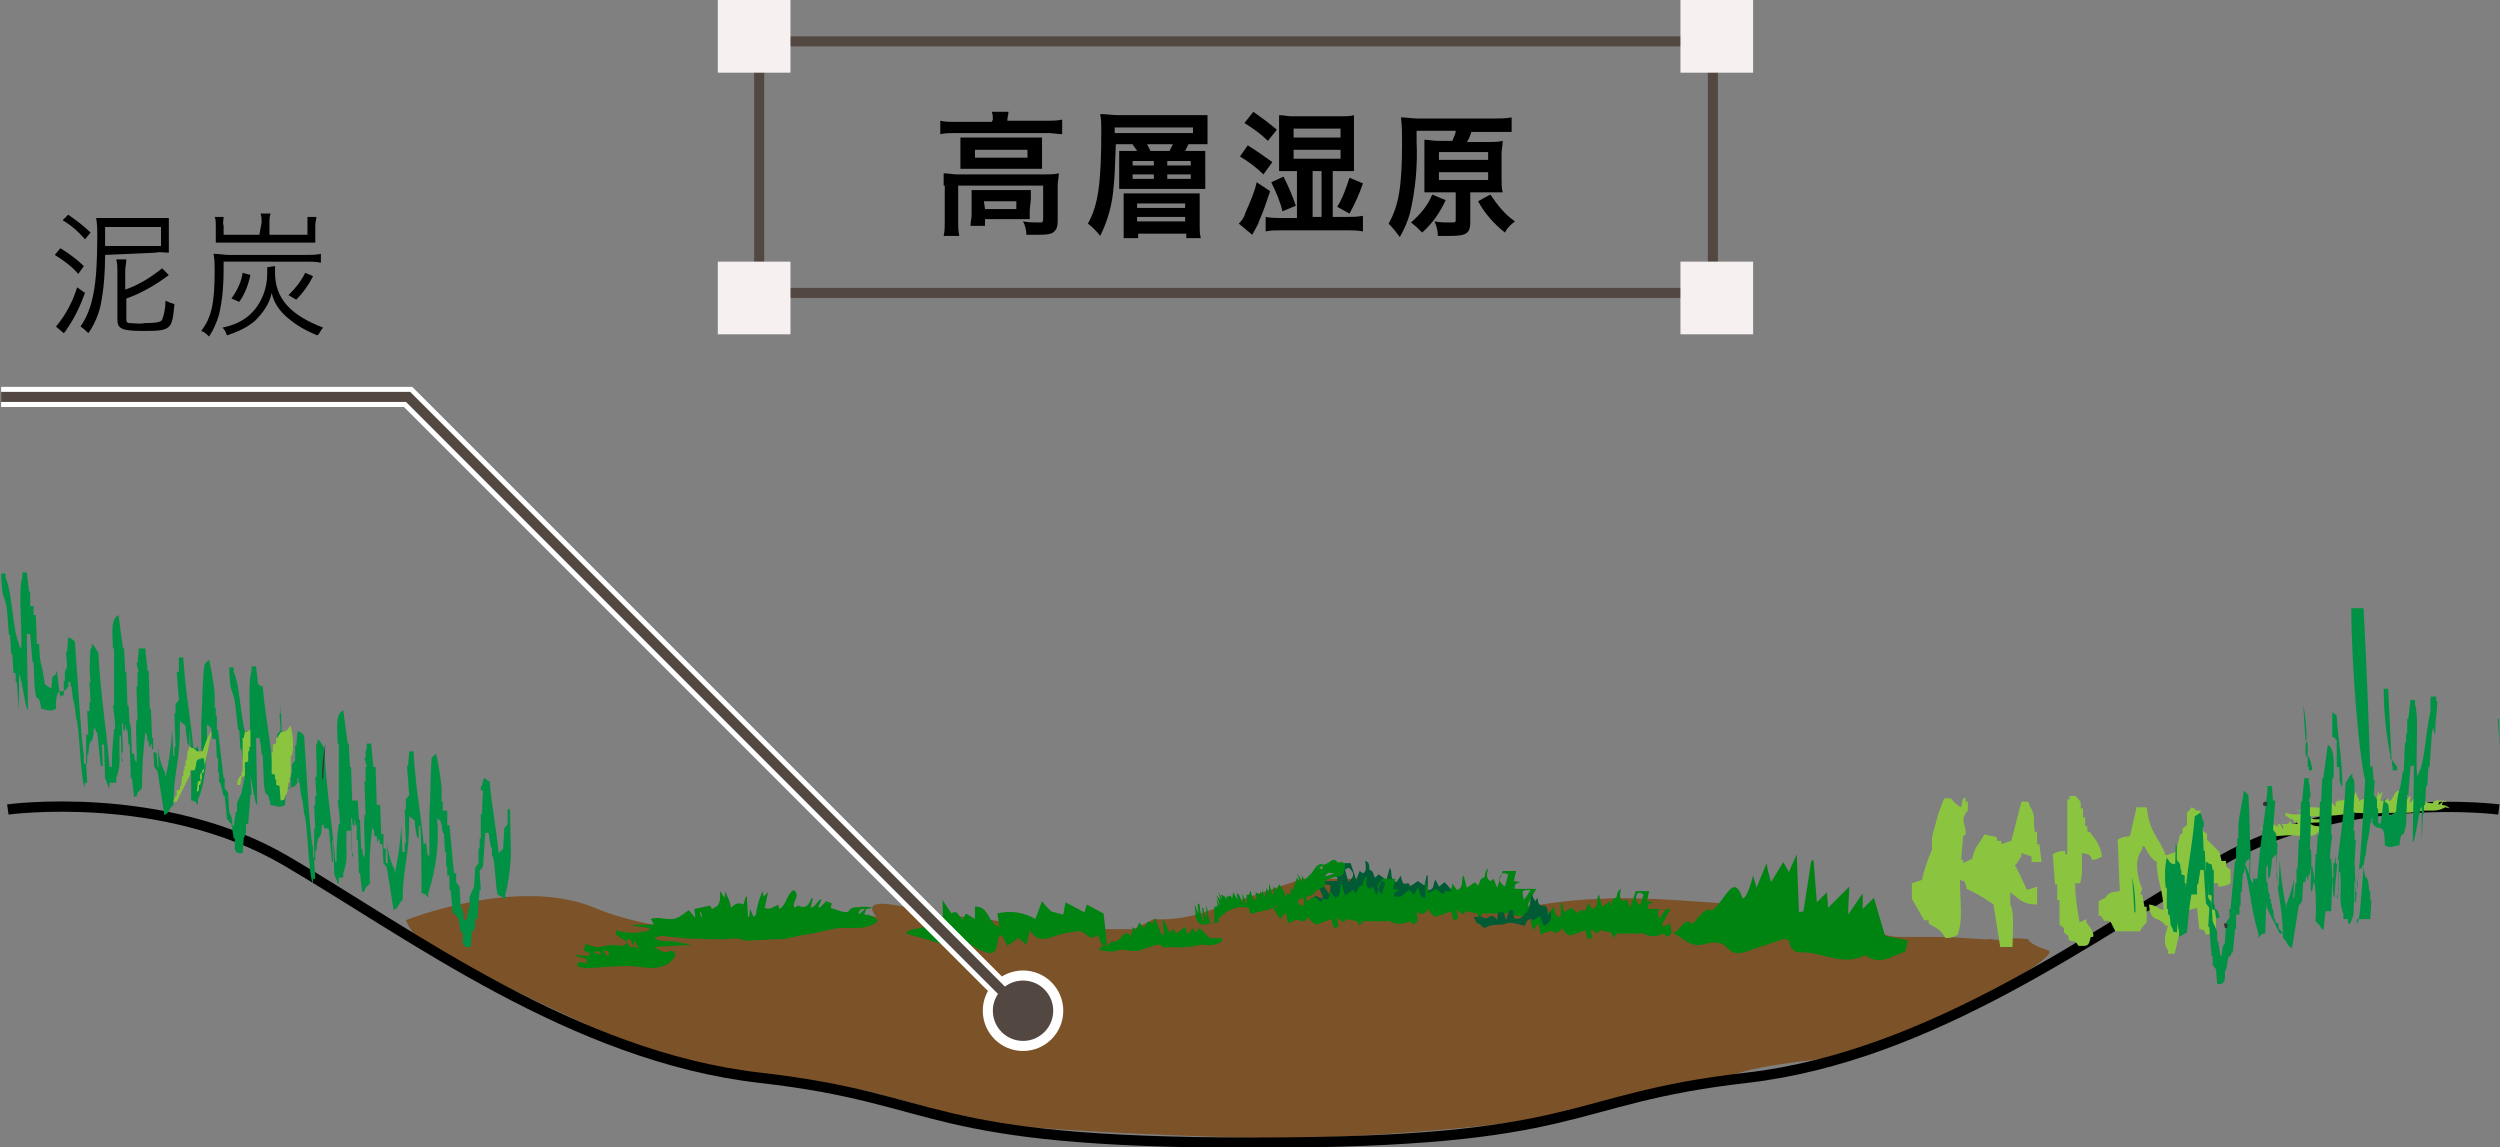 <?xml version="1.0" encoding="utf-8"?>
<!-- Generator: Adobe Illustrator 25.0.0, SVG Export Plug-In . SVG Version: 6.00 Build 0)  -->
<svg version="1.1" id="レイヤー_1" xmlns="http://www.w3.org/2000/svg" xmlns:xlink="http://www.w3.org/1999/xlink" x="0px"
	 y="0px" width="223.6px" height="102.6px" viewBox="0 0 223.6 102.6" style="enable-background:new 0 0 223.6 102.6;"
	 xml:space="preserve">
<rect x="0" y="0" width="223.6" height="102.6" fill="#808080" stroke="none"/>
<style type="text/css">
	.st0{fill-rule:evenodd;clip-rule:evenodd;fill:#7C5228;}
	.st1{clip-path:url(#SVGID_2_);}
	.st2{fill:none;}
	.st3{fill:none;stroke:#000000;stroke-width:0.92;stroke-miterlimit:10;}
	.st4{fill-rule:evenodd;clip-rule:evenodd;fill:#8BC53F;}
	.st5{fill-rule:evenodd;clip-rule:evenodd;fill:#009145;}
	.st6{fill:#8BC53F;}
	.st7{fill-rule:evenodd;clip-rule:evenodd;fill:#333333;}
	.st8{fill:#009145;}
	.st9{fill:#333333;}
	.st10{fill:none;stroke:#534741;stroke-width:0.9;stroke-miterlimit:10;}
	.st11{fill:#F6F1F0;}
	.st12{fill:#008411;}
	.st13{fill:#005A33;}
	.st14{fill:none;stroke:#FFFFFF;stroke-width:1.8;stroke-miterlimit:10;}
	.st15{fill:#534741;stroke:#FFFFFF;stroke-width:1.8;stroke-miterlimit:10;}
	.st16{fill:#534741;}
</style>
<g id="レイヤー_2_1_">
	<g id="_01">
		<g>
			<path class="st0" d="M36.3,82.3c0,0,10-4,16.9-1.1s18.1,2.4,18.1,2.4l2-0.7c2.9-0.6,2.3-1.3,2.3-1.3l2.8,0.4c0,0-1.5-1.5,1.3-1.1
				s3.4,1.1,3.4,1.1l1.1,1.1c0,0,1.2-1.3,2-1.1s-2.8,0.2,0.8,0.2s3.2,0.9,5.2,0.9s5.5,0,5.5,0h3.7l1.8-0.9c1.3,0.1,2.6-0.1,3.9-0.4
				c1.5-0.5,9.4-3.2,9.4-3.2h6l2.5,0.4c1.5,0.1,3,0.7,4.2,1.6c1.8,1.6-2.5,0.2,1.9,0.4s2.6,0.2,4.4,0.2s5.2-1.3,14.3-0.7
				s9.8,0.8,9.8,0.8c11,2.5,8.3,2.5,11,2.5h2.7c1.8,0,4.7,0.3,4.6,0.2s0.9,0.2,1.3,0c0.7-0.1,1.5-0.1,2.2,0c0,0,0.1,0.5,1.8,1
				s-14.7,9.5-16.8,9.5s-9.2,0.7-11.5,1.7s-14.8,3.2-18,3.9s-16.9,1.8-23.1,1.7s-18.8-0.6-23.7-1.2s-12.3-3.3-14.5-3.3
				c-5.4-0.6-10.8-1.5-16.1-2.7c-3.1-0.9-21-9.4-21.9-10.5C37.1,83.7,36.6,83,36.3,82.3z"/>
			<g>
				<defs>
					<path id="SVGID_1_" d="M49.8,91c0,0,8.4,3.8,12,4.3s11.7,1.7,14.4,2.4s15.1,3.6,21,4s19.5,0.4,25.3-0.1
						c5.8-0.5,13.8-0.9,18.8-2s3.3-1.3,10.4-2.6s7.5-1,10-1.6s7.9-2.2,9.7-3.2c1-0.6,1.7-1.6,1.8-2.8l-62-10.8
						c0,0-48.3,2.7-54.2,5.4S49.8,91,49.8,91z"/>
				</defs>
				<clipPath id="SVGID_2_">
					<use xlink:href="#SVGID_1_"  style="overflow:visible;"/>
				</clipPath>
				<g class="st1">
					<g>
						<path class="st2" d="M72.8,96.1c8.1,2.3,21.3,5.9,29.4,5.9c8.4,0,31-0.2,37.3-2.3c6.1-2,21-3.1,21-3.1s4.5-0.1,4.5-3.6
							s-93.4-1.6-93.4,1.8L72.8,96.1z"/>
						<g>
							<path class="st2" d="M247.4,93.9l-3.8,0.6v-0.3h-1.3l-0.3-0.6c-0.9-1.1-2.3-1.7-3.8-1.6c-0.7,1.2-2.1,1.9-3.5,1.9
								c-0.8-1.3-2.5-1.6-4.7-1.6c-0.8,1.7-1.6,1.4-2.5,2.5c-0.6-0.3-1.3-1-1.9-1.3l-5.1-0.6c-0.5,0.8-1,0.9-1.3,1.9l-2.8,0.3
								c0.1-0.3,0.6-0.7,0.3-1.3h-0.3c-0.7-0.6-1.8,0-2.8-0.3v-0.3h-1.3V93l-5.4,0.3v0.3h-2.2c-0.7,0.2-3.3,0.9-4.4,0.6v-0.3h-2.5
								l-0.3-0.6l-3.2,0.3v0.3h-0.6v0.3l-10.4,0.3l-0.3,0.6l-6.6,1.3l-3.8-1.3l-0.3-0.6l-8.9,0.6l-0.3-0.6h-3.8v0.3h-2.9v0.3h-2.8
								v0.3l-6.6-0.3l-11.7,0.6c-6.4,0.3-12.3,1.3-19.3,1.3c-1.7,0-6.3,0.6-7,0l7.6-0.6v-0.3h1.6v-0.3h0.3v-1c-0.4-0.3,0,0-0.3-0.3
								h-2.2l-0.3-0.6h-1.9v0.3h-1v0.3c-0.7-0.3-1.5-0.4-2.2-0.3v0.3h-2.2v0.3l-4.4-0.3c0.1-0.3,0.7-1,0.3-1.6h-0.3v-0.3h-1.3
								c-0.2,0.5-0.3,1-0.3,1.6h0.3v0.3h-1.9c-0.6,0.5-2.3,0.3-3.5,0.3l-4.4,0.3l-2.5-0.3c-0.4,0.1,0.1,0.4-0.3,0.3v-0.3H88
								l-0.3,0.6h-5.3v0.3h-6c-3,0.9-6.1,1.3-9.2,1.3c-0.3-0.8-0.5-1.6-1.3-1.9l-2.2-0.3l-1-1.9h-3.4c-0.9,0.8-1.6-0.2-2.2-0.6V92
								h-2.2v0.3l-2.2,0.3V93l-1.9,0.6v0.3h-0.6l-1.6,2.5h-1c-0.4-0.4,0-0.1-0.6-0.3v-0.9l1-0.3v-0.3h0.6l0.3-0.6h0.6l0.6-0.9h0.6
								l0.3-0.6h0.6l0.3-0.6h0.6v-0.3h0.6v-0.3h1v-0.3h1.3v-0.3h1v-0.3h1.3v-0.3l1.6-0.3l0.3-0.6h0.6l0.3-0.6h1.3v-0.3h1v-0.3h6.3
								c0.1,0,0.1-0.5,0.6-0.3l0.3,0.6h1v0.3H73l0.3,0.6l3.2-0.3h9.2v-0.3h3.2v-0.3h0.6l0.3-0.6h2.5l0.6-1h1V86h5.4l0.3-0.6h1.3
								c1-0.3,4.2-1.1,5.7-0.6v0.3l3.2-0.3l0.3,0.6l3.8-0.3l0.3,0.6l5.4-0.3v0.3h1.3l0.3,0.6l4-0.3l8.8,0.3V86h1
								c0.3-0.2,0-0.8,0.9-0.6v0.3h2.2V86h1.6v0.3h4.1c0.2-0.3,0.6-0.5,0.9-0.3l0.3,0.6l4.8-0.3l0.3,0.6c0.7,0.3,1.2-0.3,1.6-0.3
								l0.3,0.6h5.7l0.3,0.6h1.6v0.3h1.3l0.3,0.6h3.2v0.3l1.9,0.3l0.3,1l1.6,0.3v0.3c1.4,0.5,3.2-0.5,4.4-0.6
								c-0.4,1.1-0.7,1.5,0.6,1.9c1.4,0.5,2.9,0.6,4.4,0.3l0.3-0.6l0.3,0.3L182,92v-0.3c0.6-0.3,1.2-0.2,1.6-0.6l0.3-0.9l2.2-0.3
								l0.3-0.6h1.3l0.3-0.6h1l0.3-0.6h3.2l0.3-0.6h7.6l0.3,0.6c0.9,0.4,1.9-0.3,2.5-0.3c1.6-0.1,2.3,0.4,3.5,0.6l0.6,1h0.3v0.6
								c0.8,1.5,0.8,1.6,3.2,1.6c0.6-0.6,3.5-0.7,4.7-0.6v0.6c0.6,0.3,0.5,0.4,1.3,0.6c0.8,0.7,2.3,0,3.5,0.3v0.3l7.3,0.3l0.3-0.6
								l1.6-0.3l0.3-1c1.5-0.4,1.3-1.3,3.2-1.6c0.4,0.4,0,0.1,0.6,0.3v0.9c1.1,0.7,1.4,1.2,3.4,1.2l0.6-1h0.3l1.3-2.5h0.9
								c0.6,1.9,1.8,3.6,3.5,4.7h2.2c0.3-0.4,2-1.8,2.8-1.6V92"/>
							<path class="st2" d="M88.2,100.6c-4.7-1.5-9.4-2.6-14.3-3.3c-5.8-0.7-9.4-0.7-12.1-2c-2.6-1.1-5.2-1.9-7.9-2.5
								c0,0,3.4-2.9,5.2-1.8S90,95.2,90,95.2L88.2,100.6z"/>
						</g>
					</g>
				</g>
			</g>
			<path class="st3" d="M223.5,72.4c0,0-13.8-1.8-24.9,4.6s-25.8,17.5-42.4,19.4s-14.1,5.8-44.1,5.8s-27.4-3.9-44.1-5.8
				S36.7,83.5,25.6,77S0.7,72.4,0.7,72.4"/>
			<g>
				<path class="st4" d="M176.4,76.8c0.2-1.1,0.7-1.4,1.1-2.2c0.3,0.2,0.7,0.1,1.1,0.3v0.3h0.4v0.3l0.9-0.3c0.3-1.2,0.6-2.3,0.9-3.5
					h0.6l0.2,0.5c0.5,0.7,0.2,1.2,0.4,2.2h0.2v1.1h0.2l0.2,1.6h-0.9v-0.5l-0.9-0.3v0.3c-0.3,0.3-0.3,0.6-0.6,0.8
					c0.2,0.3,0,0,0.2,0.3l0.9,1.9l0.9-0.3v1.6c-1.3,0-1.6-0.5-2.4-1.1v1.1c0.4,0.6,0.2,2.7,0.2,3.8h-1.1c-0.2-1.3-0.4-2.5-0.6-3.8
					c-0.7-0.5-1.5-1-2.4-1.4c-0.2-0.8-0.1-0.6-0.6-0.8c0,2.2,0.3,3.4-0.2,4.9c-0.3,0.2-0.7,0.3-1.1,0.3c-0.4-0.8-0.9-0.9-1.5-1.3
					v-0.3h-0.4l-1.1-1.9V79l0.9-0.3c0.2-0.9,0.5-1.8,0.9-2.7v-1.1c0.3-1.2,0.6-2.4,1.1-3.5h0.6c0.2,0.3,0.5,0.6,0.9,0.8
					c0.1-0.3,0.1-1,0.4-0.8v0.3h0.2v0.8c-0.8,0.9-0.1,1.2-0.2,2.2h-0.2l-0.2,2.2h0.2v0.3L176.4,76.8z"/>
				<path class="st4" d="M186.2,76.3c0,0.7,0.1,2.4-0.2,2.7h-0.4c0,1.2,0.2,2.4,0.4,3.5l0.6-0.3v0.3c0.1,0.1,0.8,1,0.6,1.3h-0.2
					c-0.2,0.9-0.3,0.8-1.1,0.8c-0.5-0.8-0.3-0.1-0.9-0.6v-0.3l-0.4-0.3V83l-0.4-0.3v-2.2h-0.2v-1.4h-0.2l-0.2-2.7
					c0.3-0.2,0.7-0.3,1.1-0.3v0.3h0.2v-4.9h0.2v-0.3h0.6c0.1,0.3,0.4,0.4,0.4,0.6v0.5h0.2v0.8h0.2v0.8h0.2v0.5h0.2
					c0.5,0.7,0.9,1,1.1,2.2c-0.3,0.2-0.6,0.3-0.9,0.3C187,76.5,186.9,76.4,186.2,76.3z"/>
				<path class="st4" d="M191.1,72.2h0.9c0.3,2.5,1.1,2.6,1.7,4.3l0.9-0.3l0.4-1.6h0.2v-0.5l0.4-0.3v-1.1c0.2-0.2,0.3-0.3,0.4-0.5
					c0.4,0.2,0.2,0,0.4,0.3h0.4v1.6l0.6,0.5v0.5l1.1,1.1l0.2,0.8h0.4v0.5l0.4,0.3V79c-0.3,0.2-0.7,0.3-1.1,0.3V79H198l-0.2,2.2
					l0.4,0.3v1.6c-0.4,0.3-0.3,0.4-0.9,0.5c-0.2-0.5-0.1-0.4-0.6-0.5l-0.2-1.9l-1.1,0.3c-0.3,1.3-0.6,2.5-0.9,3.8h-0.6V85
					c-0.5-0.7-0.2-1.5,0-2.2h-0.2c-0.7-1-1.3-0.1-1.5-1.9c0.8,0.1,0.6,0.3,1.3,0.5c0-1.8-0.6-2.6-0.6-4.3c-0.5-0.3-0.8-0.8-1.1-1.4
					h-0.2V76c-0.8,0.9-0.4,2.6,0,3.5l-0.2,0.5h0.2l0.2,1.1h0.2v1.4c-0.2,0.2-0.5,0.5-0.6,0.8h-2.2l-0.4-0.8
					c-0.6-0.5-0.3,0.4-0.9-0.6h-0.2v-1.3l0.6-0.3c0.3-0.5,0.6-0.5,1.3-0.6c-0.1-1.5-0.1-3.1-0.2-4.6c0.3-0.2,0.7-0.3,1.1-0.3
					L191.1,72.2z"/>
				<path class="st4" d="M194.3,78.4c0.8-0.8,1.1-2.9,2.1-3.3c0.1,1,0.4,1.9,0,2.4c-0.1,1.7-0.8,1.7-1.3,2.7h-0.6L194.3,78.4z"/>
				<path class="st4" d="M173.8,80.9v0.3c-0.3-0.1-0.5-0.3-0.6-0.5h-0.2v-0.3h0.2l0.2-0.8h0.2v-1.9h0.2L174,76
					C174.2,77.6,174.2,79.3,173.8,80.9z"/>
				<path class="st4" d="M178.5,76.5v0.3l0.9,0.3v0.3h-0.6c-0.2,0.4-0.4,0.9-0.4,1.4h-1.1c0.2-0.9,0.5-1,0.6-1.9L178.5,76.5z"/>
			</g>
			<path class="st5" d="M223.6,67.2l-0.2-2.9h0.1"/>
			<path class="st6" d="M218.7,72.2c-0.3,0.2-0.7,0.3-1.1,0.3c-0.3,0-0.6,0-0.8,0c-0.6,0.1-1.1,0.2-1.7,0.2s-1,0-1.6,0
				s-1,0.1-1.5,0.1c-0.1,0-0.3,0.1-0.4,0c-0.3-0.1-0.7-0.1-1-0.1c-1.1,0.2-2.3,0.3-3.5,0.3c-0.2,0-0.3,0-0.5,0.1
				c0.4,0.3,0.7,0.1,1,0.2c0.3,0,0.7,0.1,1,0.2l-2.1,0.1c0.3,0.2,0.5,0.3,0.8,0.3c0.1,0,0.4,0,0.3,0.2l-0.2,0.3
				c-0.1,0.1-0.3,0.2-0.4,0.3c-0.6,0.1-1.2,0.1-1.9,0c-0.7,0-1.5,0.1-2.2,0.1c-0.2,0-0.4-0.1-0.6-0.1l0,0c0.1-0.3,0.3-0.2,0.5-0.1
				c0.1-0.5-0.4-0.3-0.7-0.5l0.8,0.1v-0.1l-0.4-0.2l0.1-0.3c0.3,0.2,0.7,0.2,1,0.1c0.3,0,0.6,0,0.9,0c0.2,0,0.3-0.1,0.3-0.3
				c0.1,0.1,0.1,0.2,0.2,0.3c0,0,0.1,0,0.2,0h0.3l-0.1-0.3h-0.1v0.3c-0.1-0.1-0.1-0.2-0.2-0.4c-0.1-0.1-0.2-0.1-0.2,0l-0.5-0.4v-0.2
				c0.6,0.2,1.2,0.2,1.8,0v-0.1l-0.9-0.1l0,0h1.2l-0.1-0.3c0.2,0,0.4,0,0.6,0c0.9,0.1,0.9,0.1,1.6-0.4l0.3,0.4v-0.5l0.9-0.2l0.1,0.2
				c0.1-0.1,0.2-0.1,0.3-0.2c0.1-0.1,0.1-0.2,0.1-0.4c0-0.1,0-0.3,0-0.4l0.3,0.4l0.1-0.3c0.1,0.2,0.1,0.4,0.2,0.5s0.1,0.3,0.1,0.4
				c0.1-0.2,0.5-0.3,0.7-0.2l0.1-0.4h0.1l0.1,1.1l0,0l0.1-0.4l0.2,0.4c0-0.1,0.1-0.1,0.1-0.1c0.1-0.4,0.2-0.9,0.3-1.3l0.1,0.3
				l0.3-0.3l-0.2,0.8c0.3,0.1,0.5,0,0.7-0.2l0.1,0.3c0.4-0.3,0.4-0.8,0.8-1c0.4,0.3-0.2,0.7,0,1c0.1,0,0.1-0.1,0.2-0.1
				s0.1,0.1,0.2,0.1c0.3,0,0.4-0.2,0.6-0.5l0.1,0.1l-0.1,0.5c0.3-0.1,0.3-0.4,0.6-0.5l-0.2,0.4h0.1l0.4-0.4l0.3,0.1l-0.1,0.2
				c0.2,0.1,0.4,0.1,0.6,0.2c0.1,0,0.4,0.1,0.4,0c0.2-0.3,0.5-0.2,0.7-0.2c0.2,0,0.4,0,0.6,0.1h-0.4c-0.2,0-0.4-0.1-0.4,0.3l0.4-0.3
				l-0.1,0.3c0.3,0,0.5,0.1,0.7,0.3L218.7,72.2z M203.9,73.7l0.3,0.4C204.2,73.8,204.2,73.7,203.9,73.7L203.9,73.7z M203.8,73.9
				c-0.1-0.3-0.2-0.3-0.4-0.1L203.8,73.9z M209.2,71.8L209.2,71.8v-0.3h-0.1L209.2,71.8z"/>
			<path class="st5" d="M213.2,61.6h0.4l0.3,6.3h-0.1v-0.3C213.4,65.6,213.2,63.6,213.2,61.6z"/>
			<path class="st5" d="M210.3,54.4h1.1c0.3,5.7,0.5,11.3,0.7,17h-0.4v-1C211,68.4,210.3,59.2,210.3,54.4z"/>
			<path class="st5" d="M217.8,65.8c-0.3-1.1-0.5-2.3-0.4-3.5h0.5"/>
			<path class="st5" d="M206,63c0.2,1,0.3,2.1,0.3,3.2h-0.1L206,63z"/>
			<path class="st5" d="M194.6,74.8v0.8h0.1v1.3l0.3,0.4l0.1,1.7l0.4,0.4c0.2-2.1,0.6-3.9,0.8-6.4c0.5-0.2,0.5-0.7,0.7,0.4h0.1V74
				H197l0.1,2.1h0.1l0.1,2.1h0.1v0.8h0.1v1.3l0.3,0.4l0.1,1.7l0.4,0.9v0.9h0.1l0.2,1.3h0.1c0.1-1.3,0.3-0.9,0.3-1.3l0.1-1.7l0.3-0.4
				v-0.8h0.1l0.4-4.3h0.1v-1.3h0.1V75h0.1v-1.3c0.1-0.9,0.4-2.2,0.5-3l0.4,0.4c0.1,1.4,0.1,3.7,0.2,5.1l-0.1,3.4h0.1
				c0.1,0.8,0.3-1.9,0.3-1h0.3c0.3-3.8,0.5-4.1,0.9-7.9v-0.4h0.4l0.1,1.3h0.2l-0.2,2.6l0.3,0.4v0.8h0.1l-0.1,3h0.1v0.9h0.1
				c0,0.4,0.1-2.7,0.1-2.3c0.1,1.4,0.3,2.9,0.6,4.3v-0.4c0.3-0.8,0.6-1.7,0.7-2.5c0-0.6-0.1,2.5-0.1,1.9h0.1l0.1-1.3h0.1v-1.3h0.1
				l0.1-2.6h0.1l0.1-3.4h0.1l0.2-2.1h0.4V70c0.1,0.5,0.1,0,0.1,0.9h0.1l-0.2,0.8h0.1V73h0.1l-0.1,3h0.1c0.1,1.3-0.1,2.9,0,3.8
				c0.2-0.5,0.1,0,0.2-0.8h0.1l0.1-2.6h0.1l0.1-1.7h0.1l0.1-3h0.1l0.1-2.1h0.1l0.4-3c0.5,0.4,0.6,1,0.5,3h-0.1l-0.1,5.1h0.1
				c-0.1,0.7-0.2,1.4-0.2,2.1h0.1c0.1,1.3,0.1,2.2,0.2,3.4h0.1c0.2-3.6,0.8-6.3,1-10.2c0.3-0.4,0.3-0.6,0.6-0.8v0.4h0.1
				c0.2,0.8,0,2,0,3h0.1l-0.1,1.7h0.1v0.8h0.1l-0.1,2.1h0l0.1,2.6h0.1V79c0.3-0.7,0.7-8.9,0.8-10.1c0.2-0.2,0.3-0.3,0.6-0.4l0.1,1.3
				h0.1l-0.1,1.3l0.3,0.4v0.8h0.1v1.3h0.1c0.2,0.9,0.4-3.3,0.5-1.9c0.4,0.3,0.3,0.1,0.4,1.3l0.6-0.4c0.2-2.4,0.3-1.2,0.6-3.6h0.1
				l0.1-2.6h0.1v-0.8h0.1v-1.3h0.1l0.2-1.7h0.4v0.4c0.4,1.3,0,4.6,0.2,6.4c0.2-0.3,0,0,0.2-0.4c0.6-1.4,0.6-4.8,1.2-5.9v-0.4h0.4
				c-0.1,2.4-0.3,1.6-0.5,3l-0.2,2.9h-0.1l-0.1,1.7h-0.1l-0.1,1.7h-0.1v0.8h-0.1l-0.1,2.6v-3.2c-0.2-0.2-0.6,3.3-0.8,3.1
				c0-2.3,0.1-4.6,0.1-6.8h-0.3l-0.2,2.6h-0.1l-0.1,2.6c-0.3,1.8-0.4,0.1-0.6,1.9c-0.7,0.1-0.7,0.3-1.3,0c0-2.4-0.6-1-1.1-2v-0.4
				h-0.1v0.4h-0.1c-0.2,2.1-0.2,0.7-0.4,2.8c-0.3,0.4-0.4,6-0.8,6.2v-0.4H212l0.1-1.7h-0.1v-0.8h-0.1c-0.1-2-0.4-0.4-0.5-2.4
				c-0.2,0.4,0-0.1-0.2,0.4H211l-0.3,3h-0.1c0,0.6,0.1-2.5,0.1-1.9h-0.1l-0.1,3c-0.1,0.3-0.2,0.6-0.3,0.8H210v-0.4h-0.4v-0.4
				c-0.5-1.4-0.1-1.9-0.3-3.8h-0.1c0-0.4-0.1,2.7-0.1,2.3h-0.1l0.2-0.8h-0.1l0.1-2.6h-0.1V77c-0.4,1.2,0-1.5-0.3,0.2h-0.1v1.3h-0.1
				l-0.1,3H208c-0.1,0.7-0.1,1.1-0.2,1.7c-0.3-0.3-0.1,0-0.3-0.4l-0.4-0.4c0.1-1.7,0-3.3-0.3-5c-0.2,0.5-0.1,0-0.2,0.8h-0.1
				c-0.1,1.4-0.2-0.8-0.3,0.7H206l-0.1,1.7l-0.3,0.4l-0.6,3.8c-0.5-0.2-0.4-0.6-0.8-0.9c-0.1-3.7-0.6-3.4-0.6-7.5l-0.4,0.4
				c0,0.6-0.1,1.1-0.2,1.7h-0.1c-0.1,0.8,0-1.9-0.1-1h-0.1c0,2,0,4-0.1,6c-0.3,0-0.4,0.1-0.6,0.4v-0.4c-0.7-2.2-0.9-4.4-0.8-6.7
				c-0.4,0.3-0.3,0.1-0.5,1.3h-0.1l-0.1,1.7h-0.1V81h-0.1v0.8H200v1.3h-0.1l-0.2,2.1h-0.1c-0.2,0.5,0,0.2-0.3,0.4l-0.2,1.2h-0.1v0.8
				c-0.2,0.5-0.4,0.4-0.7,0.4l-0.1-1.3l-0.3-0.4v-0.8h-0.1l-0.2-2.6h-0.1l0.1-1.7l-0.3-0.4l-0.2-3h-0.3l-0.2,1.3h-0.1V80H196
				c-0.2,1-0.3,2.4-0.4,3.4l-0.7,0.4v-0.4c-0.2-1.1-0.4-2.3-0.4-3.4"/>
			<path class="st5" d="M194.7,77.3c0,0.2,0.1,0.4,0.3,0.5h0.1v0.4l0.3,0.1V79h0.1v1.9l-0.3,0.1v0.4h-0.1V82l-0.3,0.1l-0.1,1.3
				c-0.4-0.1-0.3,0-0.4-0.4c-0.3-0.3-0.1-0.8-0.3-1.2h-0.1v-0.5h-0.1v-1.9h-0.1c-0.1-0.9-0.1-1.8,0.1-2.7
				C194.1,77.1,194,77.3,194.7,77.3z"/>
			<path class="st5" d="M197.8,77.3l0.1,0.5h0.1v3.1h0.1v0.4h0.1c0.2,0.2,0.3,0.5,0.3,0.8h-0.3l-0.1-0.7l-0.3-0.1v-1.2l-0.3-0.1V79
				h-0.1v-0.4h-0.1v-1.5h0.1C197.6,77.3,197.5,77.2,197.8,77.3z"/>
			<path class="st5" d="M204.2,83.5h-0.3c-0.4-0.8-0.8-1.6-1.2-2.4v-0.4h-0.1c-0.3-0.7,0.1-1-0.8-1.1c-0.1,0.3-0.1,0.6-0.1,0.9
				c0.4,0.4,0.1,0.6,0.3,1.1l0.3,0.1l0.1,0.9h-0.1v-0.1h-0.1V82h-0.1l-0.1-0.4l-0.3-0.1v-0.5l-0.3-0.1c-0.2-1.2-0.4-2.4-0.7-3.6h0.1
				v0.1c0.3,0.3,0.5,1.5,0.7,1.6h0.5c0.2-0.3,0.4-0.3,0.7-0.4v0.3h0.1l0.1,1h0.1v0.5h0.1v0.4h0.1v0.5h0.1l0.1,0.9h0.1v0.3l0.3,0.1
				v0.5h0.1L204.2,83.5z"/>
			<path class="st5" d="M190.7,78.4c0.2,1,0.3,2.1,0.3,3.2h-0.1L190.7,78.4z"/>
			<path class="st5" d="M25.3,68.1c-0.1,1.2-0.2,2.3-0.5,3.4v0.4l-0.7-0.4c-0.2-1-0.2-2.4-0.4-3.4h-0.1v-0.8h-0.1L23.2,66h-0.3
				l-0.2,3l-0.3,0.4l0.1,1.7h-0.1l-0.2,2.6H22v0.8L21.8,75l-0.1,1.3c-0.3,0-0.6,0.1-0.7-0.4V75h-0.1l-0.2-1.3
				c-0.3-0.3-0.1,0.1-0.3-0.4h-0.1l-0.2-2.1h-0.1L19.7,70h-0.1v-0.9h-0.1v-1.3h-0.1l-0.1-1.7H19c-0.1-1.2-0.1-1-0.5-1.3
				c0.1,3-0.2,5.5-0.8,6.7V72c-0.2-0.3-0.3-0.4-0.6-0.4c0-2,0-4-0.1-6H17c-0.1-0.8,0,1.9-0.1,1h-0.1c-0.1-0.6-0.2-1.1-0.2-1.7
				l-0.5-0.4c0,4.1-0.5,3.8-0.6,7.5c-0.4,0.3-0.3,0.7-0.8,0.9L14.1,69l-0.3-0.4L13.7,67h-0.1c-0.1-1.4-0.2,0.8-0.3-0.7h-0.1
				c-0.1-0.8,0-0.4-0.2-0.8c-0.2,1.7-0.3,3.3-0.3,5l-0.4,0.4c-0.1,0.5,0,0.2-0.3,0.4c-0.1-0.6-0.1-1-0.2-1.7h-0.1l-0.1-3h-0.1
				l-0.1-1.3h-0.1c-0.3-1.7,0.1,1-0.3-0.2v-0.4h-0.1l0.1,2.6h-0.2l0.2,0.8h-0.1c0,0.4-0.1-2.7-0.1-2.3h-0.1c-0.1,2,0.2,2.4-0.3,3.8
				v0.4H9.8v0.4H9.7c-0.1-0.3-0.2-0.6-0.3-0.8l-0.1-3H9.1c0-0.6,0.1,2.4,0.1,1.9H9l-0.3-3H8.6c-0.1-0.5,0-0.1-0.2-0.4
				c-0.1,2-0.4,0.4-0.5,2.4H7.8v0.8H7.7l0.1,1.7H7.6v0.4c-0.4-0.3-0.5-5.8-0.8-6.2c-0.2-2.1-0.2-0.7-0.4-2.8H6.3v-0.4H6.1v0.4
				c-0.5,1-1.1-0.5-1.1,2c-0.6,0.3-0.6,0.1-1.3,0c-0.3-1.8-0.4-0.1-0.6-1.9L3,59.2H2.9l-0.2-2.5H2.4c0,2.3,0.1,4.5,0.1,6.8
				c-0.2,0.2-0.6-3.3-0.8-3.1v3.2L1.5,61H1.4v-0.8H1.2l-0.1-1.7H1l-0.1-1.7H0.8l-0.2-2.5c-0.3-1.4-0.4-0.5-0.5-3h0.4v0.4
				c0.6,1.2,0.6,4.5,1.2,5.9c0.1,0.5,0,0.1,0.2,0.4C2,56.2,1.6,52.8,2,51.6v-0.4h0.4l0.2,1.7h0.1l0,1.3H3V55h0.2l0.1,2.6h0.2
				C3.6,60,3.7,58.8,4,61.2l0.6,0.4c0.1-1.2,0-1,0.4-1.3c0.1-1.4,0.3,2.8,0.5,1.9h0.2v-1.3h0.1v-0.8L6,59.6l-0.1-1.3H6L6.1,57
				c0.3,0.1,0.4,0.2,0.6,0.4c0.1,1.2,0.6,9.4,0.8,10.1v0.8h0.2v-2.6h0.2l-0.1-2.1H8v-0.8h0.1L8,61h0.1c-0.1-1-0.1-2,0-3h0.1v-0.4
				c0.4,0.3,0.3,0.4,0.6,0.8c0.2,3.9,0.7,6.6,1,10.2H10c0-1.2,0.1-2.1,0.2-3.4h0.1c0-0.7-0.1-1.4-0.2-2.1h0.1v-5.1h-0.1
				c-0.1-2-0.1-2.6,0.5-3l0.4,3h0.1l0.1,2.1h0.1l0.1,3h0.1l0.1,1.7h0.1l0.1,2.6H12c0.1,0.8,0,0.4,0.2,0.8c0.1-0.9-0.1-2.5,0-3.8h0.1
				l-0.1-3h0.1v-1.3h0.1l-0.2-0.8h0.1c0.1-0.9,0-0.4,0.1-0.9V58H13l0.2,2h0.1l0.1,3.4h0.1l0.1,2.6h0.1v1.3H14l0.1,1.3h0.1
				c0,0.6-0.1-2.5-0.1-1.9c0.1,0.9,0.3,1.7,0.7,2.5v0.4c0.3-1.4,0.5-2.8,0.6-4.3c0-0.4,0.1,2.7,0.1,2.3h0.1v-0.8h0.1l-0.1-3h0.1
				v-0.8l0.3-0.4l-0.2-2.5H16l0-1.3h0.4V59c0.3,3.8,0.5,4.1,0.9,7.9h0.3c0.1-0.9,0.3,1.9,0.3,1h0.1L18,64.5c0.1-1.5,0.1-3.8,0.3-5.1
				l0.4-0.4c0.2,0.8,0.4,2.1,0.5,3l0,1.3h0.1V64h0.1l0,1.3h0.1l0.5,4.3h0.1v0.9l0.3,0.4l0.1,1.7c0.1,0.4,0.2,0,0.3,1.3h0.1l0.2-1.3
				h0.1v-0.8l0.4-0.9L22,69l0.3-0.4l0-1.3h0.1v-0.8h0.1l0.1-2.1h0.1l0.1-2.1h-0.1v-0.4h0.1c0.2-1.1,0.2-0.6,0.7-0.5
				c0.2,2.4,0.6,4.3,0.8,6.4l0.4-0.4l0.1-1.7l0.3-0.4L25,63.8h0.1v-0.9"/>
			<path class="st5" d="M45.7,76.6c-0.1,1.2-0.2,2.3-0.5,3.4v0.4L44.5,80c-0.2-1-0.2-2.4-0.4-3.4H44v-0.8h-0.1l-0.2-1.3h-0.3l-0.2,3
				l-0.3,0.4l0.1,1.7h-0.1l-0.2,2.6h-0.2v0.8l-0.3,0.4l-0.1,1.3c-0.3,0-0.6,0.1-0.7-0.4v-0.9h-0.2l-0.2-1.3
				c-0.3-0.3-0.1,0.1-0.3-0.4h-0.2l-0.2-2.1h-0.1l0-1.3H40v-0.8h-0.1v-1.3h-0.1l-0.1-1.7h-0.1c-0.2-1.2-0.1-1-0.5-1.3
				c0.2,2.3-0.1,4.5-0.8,6.7v0.4c-0.2-0.3-0.3-0.4-0.6-0.4c0-2,0-4-0.1-6h-0.1c-0.1-0.8,0,1.9-0.1,1h-0.1c-0.1-0.5-0.2-1-0.2-1.5
				l-0.5-0.4c0,4.1-0.5,3.8-0.6,7.5c-0.4,0.3-0.3,0.7-0.8,0.9l-0.6-3.8l-0.3-0.4l-0.1-1.7H34c-0.2-1.4-0.2,0.8-0.3-0.7h-0.2
				c-0.1-0.8,0-0.4-0.2-0.8c-0.2,1.6-0.3,3.3-0.2,5l-0.4,0.4c-0.2,0.5,0,0.2-0.3,0.4c-0.1-0.6-0.1-0.9-0.2-1.7h-0.1l-0.1-3h-0.1
				l0-1.3h-0.1c-0.3-1.7,0.1,1-0.3-0.2v-0.4h-0.1l0.1,2.6h-0.1l0.2,0.8h-0.1c0,0.4-0.1-2.7-0.1-2.3H31c-0.1,2,0.2,2.4-0.3,3.8v0.4
				h-0.4V79h-0.1c-0.1-0.3-0.2-0.6-0.3-0.8l-0.1-3h-0.1c0-0.6,0.1,2.4,0.1,1.9h-0.1l-0.3-3H29c-0.1-0.5,0-0.1-0.2-0.4
				c-0.1,2-0.4,0.4-0.5,2.4h-0.1v0.8h-0.1l0.1,1.7H28V79c-0.4-0.3-0.5-5.8-0.8-6.2c-0.2-2.1-0.2-0.7-0.4-2.8h-0.1v-0.4h-0.1V70
				c-0.5,1-1.1-0.5-1.1,2c-0.6,0.3-0.6,0.1-1.3,0c-0.3-1.8-0.4-0.1-0.6-1.9l-0.1-2.6h-0.1l-0.2-2.3h-0.3c0,2.3,0.1,4.6,0.1,6.8
				c-0.2,0.2-0.6-3.3-0.8-3.1v3.2L22,69.5h-0.1v-0.8h-0.1L21.6,67h-0.1l-0.1-1.7h-0.1L21,62.7c-0.3-1.4-0.4-0.5-0.5-3h0.4v0.4
				c0.6,1.2,0.6,4.5,1.2,5.9c0.1,0.5,0,0.1,0.2,0.4c0.2-1.8-0.2-5.1,0.2-6.4v-0.4h0.4l0.2,1.7h0.1v1.3h0.1v0.8h0.1l0.1,2.5h0.1
				c0.2,2.4,0.3,1.2,0.6,3.6l0.6,0.4c0.1-1.2,0-1,0.4-1.3c0.1-1.4,0.3,2.8,0.5,1.9H26v-1.3h0.1v-0.8l0.3-0.4l0-1.3h0.1l0.1-1.3
				c0.4,0.1,0.4,0.2,0.6,0.4c0.1,1.2,0.5,9.3,0.8,10v0.9h0.1l0-2.6h0.1l-0.1-2.1h0.1v-0.8h0.1l-0.1-1.7h0.1c0.1-1-0.1-2.2,0-3h0.1
				v-0.4c0.4,0.3,0.3,0.4,0.6,0.8c0.2,3.9,0.7,6.6,1,10.2h0.1c0-1.2,0-2.1,0.2-3.4h0.1c0-0.7-0.1-1.4-0.2-2.1h0.1l0-5.1h-0.1
				c-0.1-2-0.1-2.6,0.5-3l0.4,3h0.1l0.1,2.1h0.1l0.1,3H32l0.1,1.7h0.1l0.1,2.6h0.1c0.1,0.8,0,0.4,0.2,0.8c0.1-0.9-0.1-2.5,0-3.8h0.1
				l-0.1-3h0.1v-1.3h0.1l-0.2-0.8h0.1c0-0.9,0-0.4,0.1-0.9v-0.4h0.4l0.2,2.1h0.2l0.1,3.4H34l0.1,2.6h0.2v1.3h0.2v1.3h0.2
				c0,0.6-0.1-2.5-0.1-1.9c0.1,0.9,0.3,1.7,0.7,2.5v0.4c0.3-1.4,0.5-2.8,0.6-4.3c0-0.4,0.1,2.7,0.1,2.3h0.2v-0.8h0.1l-0.1-3h0.1
				v-0.9l0.3-0.4l-0.2-2.6h0.1l0.1-1.3h0.4v0.4c0.3,3.8,0.5,4.1,0.9,7.9H38c0.1-0.9,0.3,1.9,0.3,1h0.1l0-3.6
				c0.1-1.5,0.1-3.8,0.2-5.1l0.4-0.4c0.2,0.8,0.4,2.1,0.5,3v1.3h0.1v0.8H40v1.3h0.2l0.4,4.3h0.2v0.8l0.3,0.4l0.1,1.7
				c0.1,0.4,0.2,0,0.3,1.3h0.2l0.3-1.3H42v-0.8l0.4-0.9l0.1-1.7l0.3-0.4v-1.3h0.1V75H43l0-2.2h0.1l0.1-2.1h-0.2v-0.4h0.1
				c0.2-1.1,0.2-0.6,0.7-0.4c0.2,2.4,0.6,4.3,0.8,6.4l0.4-0.4l0.1-1.8l0.3-0.4l0-1.3h0.2v-0.8"/>
			<path class="st4" d="M26,64.9c0.2,0.9,0.3,1.8,0.1,2.7H26v1.9h-0.1V70h-0.1c-0.1,0.4,0,0.9-0.3,1.2c-0.1,0.4,0,0.3-0.4,0.4
				L25,70.3l-0.3-0.1v-0.5h-0.1v-0.4l-0.3-0.1v-1.9h0.1v-0.7l0.3-0.1V66h0.1c0.1-0.2,0.2-0.3,0.3-0.5C25.8,65.4,25.7,65.2,26,64.9z"
				/>
			<path class="st4" d="M22.3,65.3h0.1v1.5h-0.1v0.4h-0.1v0.9l-0.3,0.1v1.2l-0.3,0.1l-0.1,0.7h-0.3c0-0.3,0.1-0.6,0.3-0.8h0.1v-0.4
				h0.1V66h0.1l0.1-0.5C22.3,65.4,22.1,65.5,22.3,65.3z"/>
			<path class="st4" d="M15.7,71.2h0.1v-0.5l0.3-0.1v-0.3h0.1l0.1-0.9h0.1v-0.5h0.1v-0.4h0.1v-0.5h0.1l0.1-0.9h0.1v-0.3
				c0.3,0.1,0.5,0.1,0.7,0.4h0.5c0.1-0.1,0.4-1.3,0.7-1.6v-0.1h0.1c-0.2,1.2-0.5,2.4-0.7,3.6l-0.3,0.1v0.5L18,69.8l-0.1,0.4h-0.1
				v0.5h-0.1v0.1h-0.1l0.1-0.9l0.3-0.1c0.2-0.5-0.2-0.7,0.3-1.1c0-0.3,0-0.6-0.1-0.9c-0.9,0.1-0.5,0.4-0.8,1.1H17v0.4l-1.2,2.4h-0.3
				L15.7,71.2z"/>
			<path class="st7" d="M28.9,69.7h-0.1c0-1.1,0.1-2.1,0.3-3.2L28.9,69.7z"/>
			<path class="st5" d="M208.6,63.7L209,64c0.1,2.3,0.5,3.8,0.5,6.3h-0.1c-0.1-0.4,0,0-0.1-0.3s0-0.8-0.1-1.4H209v-2.4h-0.1
				c-0.1-0.4,0-0.1-0.3-0.3L208.6,63.7z"/>
			<ellipse class="st8" cx="206.3" cy="67" rx="0.1" ry="0.7"/>
			<path class="st5" d="M206.4,67.5c0.2,0.4,0.4,0.9,0.4,1.4h-0.3v-0.3h-0.1V67.5z"/>
			<path class="st5" d="M213.9,67.9l0.5,0.7v0.3H214v-0.3C213.9,68.2,214,68.6,213.9,67.9z"/>
			<path class="st7" d="M199.2,83H199l-0.1-0.4h0.3v0.1C199.3,82.8,199.2,82.7,199.2,83z"/>
			<circle class="st9" cx="202.6" cy="71.9" r="0.2"/>
			<g>
				<path d="M5.4,22.2c0.8,0.5,1.5,1,2.1,1.6l-0.5,0.7c-0.6-0.7-1.3-1.2-2.1-1.7L5.4,22.2z M7.6,26.2c-0.4,1.1-0.9,2.2-1.6,3.2
					c-0.1,0.2-0.2,0.3-0.3,0.4l-0.7-0.6l0.1-0.1c0.8-1,1.4-2.1,1.8-3.4L7.6,26.2z M6.1,19.2c0.7,0.5,1.4,1,2,1.6l-0.5,0.6
					c-0.6-0.7-1.3-1.3-2-1.7L6.1,19.2z M9.4,22.8c0,1.5-0.1,3-0.4,4.5c-0.2,0.9-0.6,1.8-1.1,2.5c-0.2-0.2-0.4-0.4-0.7-0.6
					c1.1-1.6,1.5-3.6,1.5-8c0-0.8,0-1.1-0.1-1.7c0.4,0,0.7,0,1.3,0h3.9c0.6,0,0.9,0,1.3,0c0,0.3,0,0.6,0,0.9v1.3c0,0.2,0,0.6,0,0.9
					c-0.4,0-0.8-0.1-1.2,0L9.4,22.8z M9.4,20.3c0,1.1,0,1.4,0,1.7h5v-1.7H9.4z M11.2,25.9c1.2-0.4,2.3-1.1,3.3-1.9l0.6,0.6
					c-1.2,0.9-2.4,1.6-3.8,2.1v1.9c0,0.2,0.1,0.3,0.3,0.3c0.4,0,0.9,0.1,1.3,0c1.1,0,1.5-0.1,1.6-0.3c0.2-0.5,0.3-1.1,0.3-1.7
					c0.2,0.1,0.5,0.2,0.8,0.3c-0.2,2.3-0.3,2.4-2.8,2.4c-1.9,0-2.3-0.2-2.3-1v-4.3c0-0.4,0-0.7-0.1-1.1h0.9c0,0.3-0.1,0.7-0.1,1
					L11.2,25.9z"/>
				<path d="M20,24.2c0,1.3-0.1,2.6-0.4,3.9c-0.2,0.7-0.5,1.4-0.9,2c-0.2-0.2-0.4-0.4-0.7-0.5c0.9-1.2,1.2-2.4,1.2-5.4
					c0-0.5,0-1-0.1-1.5c0.5,0,0.9,0.1,1.4,0.1h6.9c0.4,0,0.9,0,1.3-0.1v0.8c-0.4-0.1-0.9-0.1-1.3-0.1H20V24.2z M23.4,19.9
					c0-0.3,0-0.5-0.1-0.8h0.9c-0.1,0.3-0.1,0.5-0.1,0.8V21h3.4v-0.8c0-0.3,0-0.5,0-0.8h0.8c0,0.2-0.1,0.5-0.1,0.7V21
					c0,0.2,0,0.5,0,0.7h-0.9h-7.2c-0.3,0-0.5,0-0.8,0c0-0.3,0-0.4,0-0.7v-0.9c0-0.2,0-0.5-0.1-0.7h0.8c0,0.3-0.1,0.5,0,0.8V21h3.2
					L23.4,19.9z M24.6,23.8c0,0.2,0,0.4,0,0.6c0,2.3,1.4,3.8,4.3,4.9c-0.2,0.2-0.3,0.5-0.5,0.7c-1-0.4-1.9-0.9-2.7-1.6
					c-0.7-0.6-1.2-1.3-1.4-2.2c-0.2,1-0.8,1.8-1.5,2.5c-0.7,0.6-1.6,1-2.5,1.3c-0.1-0.3-0.2-0.5-0.4-0.7c1-0.2,1.9-0.6,2.6-1.3
					c0.9-0.9,1.4-2.2,1.4-3.5c0-0.2,0-0.4,0-0.6L24.6,23.8z M20.7,26.7c0.5-0.7,0.9-1.5,1-2.3l0.7,0.2c-0.2,0.9-0.5,1.7-1,2.4
					L20.7,26.7z M25.8,26.4c0.6-0.6,1.1-1.2,1.5-2l0.7,0.3c-0.4,0.8-0.9,1.5-1.5,2.1L25.8,26.4z"/>
			</g>
			<g>
				<path d="M88.8,10.7c0-0.2,0-0.5-0.1-0.7h1.5c0,0.2-0.1,0.5-0.1,0.7v0.1h3.6c0.4,0,0.8,0,1.3-0.1V12c-0.4,0-0.8-0.1-1.3-0.1h-8.3
					c-0.4,0-0.8,0-1.3,0.1v-1.2c0.4,0.1,0.9,0.1,1.3,0.1h3.3L88.8,10.7z M84.4,16.6c0-0.4,0-0.7,0-1.1c0.4,0,0.8,0.1,1.3,0.1h7.8
					c0.4,0,0.8,0,1.2-0.1c0,0.4-0.1,0.7-0.1,1.1v3.1c0,0.6-0.1,0.8-0.3,1S93.8,21,92.9,21c-0.2,0-0.5,0-0.7,0h-0.4
					c0-0.4-0.1-0.8-0.3-1.2c0.5,0.1,1,0.1,1.5,0.1c0.2,0,0.3,0,0.3-0.3v-3h-7.6v3.2c0,0.4,0,0.9,0.1,1.3h-1.4
					c0.1-0.4,0.1-0.9,0.1-1.3V16.6z M85.9,13.2c0-0.3,0-0.6,0-0.9c0.3,0,0.6,0,1.2,0h5c0.4,0,0.7,0,1.1,0c0,0.3,0,0.6,0,0.9v1
					c0,0.3,0,0.6,0,0.9c-0.3,0-0.6,0-1.1,0h-5c-0.5,0-0.8,0-1.2,0c0-0.3,0-0.6,0-0.9L85.9,13.2z M92.1,18.8c0,0.3,0,0.5,0,0.8
					c-0.2,0-0.7,0-1,0h-3v0.6h-1.3c0-0.3,0.1-0.7,0.1-1v-1.4c0-0.3,0-0.6,0-0.8c0.3,0,0.7,0,1,0h3.3c0.3,0,0.7,0,1,0
					c0,0.3,0,0.5,0,0.8L92.1,18.8z M87.2,14.1h4.7v-0.7h-4.7L87.2,14.1z M88.1,18.7h2.8V18h-2.9L88.1,18.7z"/>
				<path d="M101.7,13.5c-0.1-0.2-0.3-0.4-0.4-0.6h-1.5c-0.1,2.6-0.1,2.9-0.2,3.8c-0.1,1.5-0.5,3-1.2,4.4c-0.3-0.4-0.7-0.8-1.1-1.1
					c0.9-1.6,1.2-3.5,1.2-8.3c0-0.5,0-1-0.1-1.5c0.5,0,1.1,0.1,1.6,0.1h6.6c0.5,0,0.9,0,1.4,0c0,0.3,0,0.6,0,0.9V12
					c0,0.4,0,0.7,0,0.9c-0.4,0-0.8,0-1.3,0h-0.4c-0.1,0.2-0.2,0.4-0.3,0.6h0.8c0.3,0,0.7,0,1,0c0,0.3,0,0.6,0,0.9V16
					c0,0.4,0,0.6,0,0.9c-0.3,0-0.7,0-1,0h-5.6c-0.7,0-0.8,0-1.1,0c0-0.3,0-0.7,0-1v-1.5c0-0.3,0-0.6,0-0.9c0.2,0,0.5,0,1.1,0
					L101.7,13.5z M106.7,11.9v-0.5h-7v0.5H106.7z M106.1,17.3c0.4,0,0.8,0,1.2,0c0,0.3,0,0.7,0,1v1.9c0,0.4,0,0.7,0.1,1.1h-1.3v-0.4
					h-4.3v0.4h-1.3c0-0.4,0-0.7,0-1.1v-1.8c0-0.4,0-0.7,0-1.1c0.3,0,0.6,0,1.2,0L106.1,17.3z M101.3,14.8h1.9v-0.4h-1.9V14.8z
					 M101.3,16h1.9v-0.4h-1.9V16z M101.7,18.6h4.3v-0.4h-4.3V18.6z M101.7,19.8h4.3v-0.4h-4.3V19.8z M104.6,13.5
					c0.1-0.2,0.2-0.4,0.3-0.6h-2.3c0.1,0.2,0.2,0.4,0.3,0.6H104.6z M104.4,14.8h2.1v-0.4h-2.1V14.8z M104.4,16h2.1v-0.4h-2.1V16z"/>
				<path d="M113.6,17.1c-0.3,0.9-0.6,1.8-1,2.7c0,0.1-0.2,0.5-0.6,1.2l-1.2-1c0.3-0.3,0.5-0.6,0.6-1c0.4-0.9,0.8-1.8,1-2.7
					L113.6,17.1z M111.6,13c0.8,0.5,1.5,1,2.2,1.5l-0.8,1.1c-0.6-0.6-1.4-1.2-2.1-1.6L111.6,13z M112.1,10c0.7,0.5,1.4,1,2.1,1.6
					l-0.8,1c-0.6-0.6-1.3-1.1-2.1-1.6L112.1,10z M116.1,15.3h-0.6h-1.1c0-0.4,0-0.6,0-1v-3c0-0.4,0-0.5,0-1c0.4,0,0.8,0.1,1.1,0.1
					h4.5c0.4,0,0.8,0,1.1-0.1c0,0.3,0,0.7,0,1v3c0,0.3,0,0.7,0,1h-1.1h-0.8v4.1h1.3c0.5,0,0.9,0,1.4-0.1v1.4
					c-0.5-0.1-0.9-0.1-1.4-0.1h-5.9c-0.5,0-1,0-1.4,0.1v-1.3c0.5,0.1,1,0.1,1.4,0.1h1.4V15.3z M114.8,15.8c0.4,0.8,0.8,1.7,1.1,2.6
					l-1.2,0.5c-0.2-0.9-0.6-1.8-1-2.6L114.8,15.8z M115.7,12.3h4.2v-0.8h-4.2V12.3z M115.7,14.2h4.2v-0.8h-4.2V14.2z M118.2,19.4
					v-4.1h-0.8v4.1H118.2z M119.6,18.5c0.5-0.8,0.8-1.7,1.1-2.6l1.2,0.5c-0.3,0.9-0.7,1.8-1.2,2.7L119.6,18.5z"/>
				<path d="M129.9,12.6c0.1-0.3,0.3-0.6,0.3-0.9h-3.5v1c0.1,2.1-0.1,4.3-0.6,6.4c-0.2,0.7-0.5,1.4-0.9,2.1c-0.3-0.4-0.6-0.8-1-1.2
					c0.9-1.6,1.2-3.3,1.2-7.3c0-0.7,0-1.4-0.1-2.2c0.5,0,1,0.1,1.5,0.1h6.9c0.5,0,1,0,1.5-0.1v1.3c-0.5,0-0.9,0-1.4,0h-2.2
					c-0.1,0.3-0.2,0.6-0.4,0.9h2c0.4,0,0.8,0,1.2-0.1c0,0.4-0.1,0.8-0.1,1.1V16c0,0.4,0,0.8,0.1,1.2c-0.4,0-0.8,0-1.2,0h-1.7v2.7
					c0,1-0.4,1.2-1.8,1.2c-0.3,0-0.6,0-1.1,0c0-0.4-0.1-0.9-0.3-1.3c0.5,0.1,1,0.1,1.4,0.1c0.4,0,0.5,0,0.5-0.2v-2.5h-1.6
					c-0.4,0-0.8,0-1.2,0c0-0.3,0-0.7,0-1.2v-2.3c0-0.6,0-0.8,0-1.2c0.4,0,0.8,0.1,1.2,0.1H129.9z M129.3,17.9
					c-0.5,1.1-1.2,2.1-2.1,2.9c-0.3-0.3-0.6-0.6-1-0.9c0.8-0.7,1.5-1.5,1.9-2.5L129.3,17.9z M128.7,14.3h4.4v-0.7h-4.4V14.3z
					 M128.7,16.1h4.4v-0.7h-4.4V16.1z M133.3,17.4c0.6,0.9,1.3,1.8,2.2,2.4c-0.4,0.3-0.7,0.6-0.9,1c-1-0.8-1.8-1.7-2.4-2.8
					L133.3,17.4z"/>
			</g>
			<rect x="67.9" y="3.7" class="st10" width="85.3" height="22.5"/>
			<g>
				<rect x="150.3" class="st11" width="6.5" height="6.5"/>
				<rect x="150.3" y="23.4" class="st11" width="6.5" height="6.5"/>
				<rect x="64.2" class="st11" width="6.5" height="6.5"/>
				<rect x="64.2" y="23.4" class="st11" width="6.5" height="6.5"/>
			</g>
			<path class="st12" d="M78.4,82.5c-0.6,0.4-1.2,0.5-1.9,0.5c-0.5,0-0.9,0-1.4,0c-0.9,0.1-2.2,0.5-3.1,0.6s-1.4,0.4-2.3,0.4
				s-1.6,0.1-2.4,0.1c-0.3,0-0.5,0.1-0.7,0c-0.5-0.2-1.1-0.2-1.6-0.1c-1.9,0-3.8,0-5.7-0.3c-0.3,0-0.6,0.1-0.8,0.2
				c0.6,0.4,1.2,0.2,1.7,0.3c0.6,0.1,1.1,0.2,1.7,0.3l-3.4,0.2c0.4,0.2,0.8,0.6,1.3,0.4c0.2-0.1,0.6-0.1,0.6,0.4L60,86
				c-0.2,0.2-0.4,0.3-0.7,0.4c-1,0.4-2,0-3.1,0c-1.2,0-2.4,0.1-3.6,0.2c-0.3,0-0.7-0.1-1-0.2l0,0c0.1-0.6,0.5-0.3,0.9-0.2
				c0.1-0.8-0.7-0.4-1.1-0.8l1.3,0.1l0.1-0.2L52.2,85l0.2-0.6c0.5,0.3,1.2,0.4,1.7,0.2c0.5-0.1,1-0.1,1.5,0c0.3,0,0.4-0.2,0.4-0.4
				c0.1,0.2,0.2,0.4,0.4,0.5c0,0,0.2,0,0.3,0l0.4,0.1l-0.3-0.6h-0.1v0.5c-0.1-0.2-0.2-0.4-0.3-0.6S56.1,84,56,84.2l-0.9-0.6v-0.4
				c1,0.3,2,0.3,3,0V83l-1.5-0.2v-0.1h1.9l-0.3-0.5c0.2-0.1,0.5-0.1,0.7-0.1c1.5,0.2,1.5,0.2,2.7-0.7l0.6,0.7l-0.1-0.8l1.4-0.3
				l0.2,0.3c0.2-0.1,0.3-0.2,0.5-0.3c0.1-0.2,0.2-0.4,0.2-0.6c0-0.2,0-0.5,0-0.7l0.4,0.6l0.1-0.6c0.1,0.4,0.2,0.6,0.3,0.8
				s0.1,0.4,0.2,0.7c0.3-0.4,0.7-0.5,1.1-0.3l0.2-0.7h0.1l0.1,1.8h0.1l0.1-0.7l0.3,0.7c0.1-0.1,0.2-0.1,0.2-0.2
				c0.1-0.7,0.3-1.4,0.6-2.1l0.1,0.5l0.4-0.4l-0.3,1.4c0.5,0.2,0.8-0.1,1.2-0.3l0.1,0.4c0.7-0.4,0.6-1.3,1.3-1.7
				c0.7,0.6-0.3,1.1,0.1,1.6c0.1-0.1,0.2-0.2,0.3-0.2s0.2,0.1,0.3,0.1c0.5,0.1,0.7-0.3,0.9-0.8l0.1,0.1l-0.2,0.8
				c0.5-0.1,0.6-0.7,1-0.8l-0.3,0.7l0.1,0.1l0.6-0.6l0.5,0.2l-0.1,0.4c0.3,0.1,0.6,0.2,0.9,0.3c0.3,0.1,0.7,0.1,0.7,0
				c0.3-0.5,0.8-0.3,1.2-0.4c0.3,0,0.7,0,1,0.1l-0.6,0.1c-0.3,0-0.7-0.1-0.7,0.5l0.7-0.6l-0.2,0.6c0.5,0,0.9,0.2,1.2,0.5L78.4,82.5z
				 M53.9,85l0.5,0.6C54.5,85.2,54.5,85,53.9,85z M53.8,85.4c-0.2-0.4-0.4-0.4-0.7-0.2L53.8,85.4z M62.7,82h0.1l-0.1-0.4h-0.1
				L62.7,82z"/>
			<path class="st13" d="M130.3,80.1l-0.4,0.6l-0.5-0.6l-0.2,1c-0.4-0.1-0.7-0.3-1-0.2c-0.4,0.2-0.7,0.1-0.8-0.3
				c-0.2,0.2-0.3,0.3-0.4,0.5s-0.4,0.2-0.6,0.1l-1.1-0.4l-0.2,0.8l0,0l-0.4-0.1v-0.8l-0.6,0.4l-0.2-0.3l-1,0.2l-0.2,0.4l-0.3-0.4h-2
				c-0.1,0-0.3-0.1-0.4,0c-0.6,0.3-1.3,0.3-1.8,0l-0.3,0.3l-0.4-0.3l0,0l0.1-0.9l0.7,0.3c0-0.1,0-0.2,0-0.3
				c-0.2-0.4-0.4-0.8-0.7-1.3h2c0.1-0.5-0.2-0.4-0.5-0.6l0.6-0.1l-0.2-0.9h1.3l0.5,1.5l0.3-0.8l0.3,0.2c0.3-0.1,0.3-0.5,0.2-1.1
				c0.5,0.1,0.3,0.7,0.4,0.8c0.4,0.1,0.3,0.5,0.5,0.7l0.3-0.3l0.7,0.5l0.3-1.1c0.3,0.4-0.1,1,0.6,1.3l0.4-0.6c0,0.2,0.1,0.5,0.2,0.7
				c0,0.1,0.3,0,0.5,0l0.1,0.3l0.7-0.5l0.6,0.4l0.2-0.9h0.1v1.3c0.7,0,0.4-0.6,0.7-0.9l0.3,0.6l0.5-0.4L130.3,80.1L130.3,80.1z
				 M120.3,77.8l0.3,1.1c0.3-0.3,0.6-0.6,0.3-1S120.6,77.6,120.3,77.8z M118.9,80c0.2-0.9,0.2-0.9-0.6-0.9L118.9,80z"/>
			<path class="st12" d="M124.8,80.6l1.2-1l0.5,0.4l0.3-0.6c0.3,0.3,0,0.9,0.7,0.9v-1.3h0.1l0.2,0.9l0.6-0.4l0.7,0.5l0.1-0.3
				c0.2,0,0.5,0.1,0.5,0c0.1-0.2,0.2-0.4,0.2-0.7l0.4,0.6c0.7-0.2,0.3-0.9,0.6-1.3l0.3,1.1l0.7-0.5l0.3,0.3c0.2-0.3,0.1-0.6,0.5-0.7
				c0.2,0,0-0.6,0.4-0.8c-0.2,0.6-0.1,1,0.2,1.1l0.3-0.2l0.3,0.8l0.5-1.5h1.2l-0.2,0.9l0.6,0.1c-0.3,0.1-0.6,0.1-0.5,0.6h1.9
				c-0.3,0.5-0.5,0.9-0.7,1.3c0,0.1,0,0.2,0,0.3l0.7-0.3l0.1,0.9l0,0l-0.4,0.3l-0.3-0.3c-0.6,0.3-1.3,0.3-1.8,0
				c-0.1-0.1-0.3,0-0.4,0h-2l-0.3,0.4l-0.2-0.4l-1-0.2l-0.2,0.3l-0.6-0.4l0.1,0.8l-0.4,0.1l0,0l-0.2-0.8l-1.1,0.4
				c-0.2,0.1-0.4,0.1-0.6-0.1s-0.2-0.2-0.4-0.5c-0.1,0.3-0.4,0.5-0.7,0.4c-0.1,0-0.1,0-0.2-0.1c-0.2-0.1-0.6,0.2-1,0.3l-0.2-1
				l-0.5,0.6L124.8,80.6L124.8,80.6z M134.2,78.3c-0.2,0.4,0,0.7,0.4,1l0.3-1.1C134.6,78.1,134.4,78,134.2,78.3z M136.9,79.6
				c-0.8,0-0.8,0-0.6,0.9L136.9,79.6z"/>
			<path class="st12" d="M113.9,81.3l1.2-1l0.5,0.4l0.3-0.6c0.3,0.3,0,0.9,0.7,0.9v-1.3h0.1l0.2,0.9l0.6-0.4l0.7,0.5l0.1-0.3
				c0.2,0,0.5,0.1,0.5,0c0.1-0.2,0.2-0.5,0.2-0.7l0.4,0.6c0.7-0.2,0.3-0.9,0.6-1.3l0.3,1.1l0.7-0.5l0.3,0.3c0.2-0.3,0.1-0.6,0.5-0.7
				c0.2,0,0-0.6,0.5-0.8c-0.2,0.6-0.1,1,0.2,1.1l0.3-0.2l0.3,0.8l0.5-1.5h1.2l-0.2,0.9l0.6,0.1c-0.2,0.1-0.6,0.1-0.5,0.6h2
				c-0.3,0.5-0.5,0.9-0.7,1.3c0,0,0,0.1,0,0.3l0.7-0.3l0.1,0.9l0,0l-0.4,0.3l-0.3-0.3c-0.6,0.3-1.3,0.3-1.8,0c-0.1-0.1-0.3,0-0.4,0
				h-2l-0.3,0.4l-0.2-0.4l-1-0.2l-0.2,0.3l-0.6-0.4l0.1,0.8l-0.4,0.1l0,0l-0.2-0.8l-1.1,0.4c-0.2,0.1-0.4,0.1-0.6-0.1
				s-0.2-0.2-0.4-0.5c-0.2,0.4-0.4,0.5-0.8,0.3c-0.2-0.1-0.6,0.1-1,0.3l-0.2-1l-0.5,0.6L113.9,81.3L113.9,81.3z M123.3,79
				c-0.2,0.4,0,0.7,0.3,1l0.3-1.1C123.6,78.8,123.4,78.8,123.3,79z M125.9,80.3c-0.8,0-0.8,0-0.6,0.9L125.9,80.3z"/>
			<path class="st12" d="M136.9,82.3l1.2-1l0.5,0.4l0.3-0.6c0.3,0.3,0,0.9,0.7,0.9v-1.3h0.1l0.2,0.9l0.6-0.4l0.7,0.5l0.1-0.3
				c0.2,0,0.5,0.1,0.5,0c0.1-0.2,0.2-0.5,0.2-0.7l0.4,0.6c0.7-0.2,0.3-0.9,0.6-1.3l0.3,1.1l0.7-0.5L144,81c0.2-0.3,0.1-0.6,0.5-0.7
				c0.2,0,0-0.6,0.5-0.8c-0.2,0.6-0.1,1,0.2,1.1l0.3-0.2l0.3,0.8l0.5-1.5h1.2l-0.2,0.9l0.6,0.1c-0.3,0.1-0.6,0.1-0.5,0.6h2
				c-0.3,0.5-0.5,0.9-0.7,1.3c0,0,0,0.1,0,0.3l0.7-0.3l0.1,0.9l0,0l-0.4,0.3l-0.3-0.3c-0.6,0.3-1.3,0.3-1.8,0c-0.1-0.1-0.3,0-0.4,0
				h-2l-0.3,0.4l-0.2-0.5l-1-0.2l-0.2,0.3l-0.6-0.4l0.1,0.8l-0.4,0.1l0,0l-0.2-0.8l-1.1,0.4c-0.2,0.1-0.4,0.1-0.6-0.1
				s-0.2-0.2-0.4-0.5c-0.2,0.4-0.4,0.5-0.9,0.3c-0.2-0.1-0.6,0.1-1,0.3l-0.2-1l-0.5,0.6L136.9,82.3L136.9,82.3z M146.4,80
				c-0.2,0.4,0,0.7,0.3,1l0.3-1C146.7,79.8,146.5,79.8,146.4,80z M149,81.3c-0.8,0-0.8,0-0.6,0.9L149,81.3z"/>
			<path class="st12" d="M101.3,82.9l0.3,0.3l0.3-0.7l0.4,0.5l0.4-0.6l0.4,0.2l0.2-0.5l0.6,1.5h0.2l-0.1-1.3h0.1l0.5,1.1l0.4-0.3
				l0.2,0.4l0.8-0.6l0.2,0.7l0.5-0.6l0.2,0.4l0.4-0.4l0.9,0.9h1.1c0,0.2,0,0.3,0,0.3c-0.5,0.3-1,0.4-1.6,0.3c-0.1,0-0.2,0-0.3,0
				c-0.9,0.2-1.7,0.3-2.6,0.2c-0.3,0-0.7,0.2-1-0.2c0,0-0.2,0-0.3,0c-0.4,0.1-0.9,0.3-1.3,0.4c-0.4,0.2-0.8,0.2-1.3,0.1
				c-0.4-0.1-0.8-0.1-1.2,0.1c-0.5,0-1,0-1.5-0.2c0.3,0,0.3-0.5,0.8-0.3c0.1,0,0.3-0.5,0.8-0.4c0.1,0,0.3-0.2,0.4-0.3
				c0.3-0.3,0.5-0.7,0.9-0.2C101.1,83.7,101.3,83.5,101.3,82.9z"/>
			<path class="st12" d="M97.2,80.9l1.5,0.8c0.1,0.7,0.2,1.8,0.3,2.8l-0.3,0.1c-0.1-0.1-0.2-0.3-0.3-0.4c-0.1-0.2-0.1-0.4-0.2-0.6
				c-0.8,0.8-1.1-0.5-1.9-0.3c-0.7,0.1-1.3,0.2-1.9,0.4c-0.8,0.3-1.6,0.6-2.3-0.5l-0.3,1.3l-0.7-0.6l-1,0.7l-0.5-1
				c-0.1,0.1-0.2,0.2-0.3,0.2c-0.2,1.6-0.4,1.7-1.8,1.1c-0.3-0.2-0.6-0.3-0.9-0.6c-0.3,0.4-0.6,0.8-1.3,0.5
				c-1.4-0.5-2.8-0.9-4.3-1.3c0.3-0.4,0.8-0.4,1.3-0.5c2.4-0.7,2-0.4,2-2.5l0.8,1.2c0.6-0.4,0.6,0.3,1,0.5l0.3-0.5l0.8,0.5v-1.1
				c1.3-0.1,1.1,1.5,2.2,1.8l-0.2-1.2c1.2-0.3,2.4-0.1,3.4,0.5l0.6-1.6c0.2,0.3,0.5,0.6,0.8,0.9c0.3,0.1,0.7,0.2,1.1,0.3l0.2-1.1
				l1.7,0.9L97.2,80.9z"/>
			<path class="st13" d="M137.2,82.3c-0.5-0.2-0.7,0-0.8,0.5c-0.6-0.1-1.2-0.4-1.7-0.2s-1.2,0-1.7,0.3s-0.5-0.4-0.9-0.3
				c-0.1-0.2-0.2-0.4-0.3-0.6c0.4,0.1,0.6-0.2,0.9,0.1c0.1,0.1,0.4,0,0.5-0.1c0.3-0.2,0.5,0,0.7,0.3l0.1-0.7h0.5l0.2,0.7l0.3-0.9
				c0.6-0.1,0.3,0.5,0.4,0.7c0.6,0.3,0.9-0.3,1.2-0.6s0.2-0.9,0.4-1.5l0.3,0.6l0.2-0.3c0.1,0.3,0,0.7,0.5,0.7s0.4,0.5,0.4,0.9
				l0.3-0.4c0.1,0.7,0,1-0.6,1.3c-0.1-0.1-0.1-0.2-0.2-0.4c0-0.1-0.1-0.3-0.1-0.4C137.6,81.9,137.4,82.2,137.2,82.3L137.2,82.3z"/>
			<g>
				<polyline class="st14" points="0.1,35.5 36.5,35.5 89.6,88.6 				"/>
				<circle class="st15" cx="91.5" cy="90.4" r="2.7"/>
				<g>
					<polyline class="st10" points="0.1,35.5 36.5,35.5 89.6,88.6 					"/>
					<circle class="st16" cx="91.5" cy="90.4" r="2.7"/>
				</g>
			</g>
			<path class="st12" d="M111.7,81.2c-0.8-0.2-1.6,0-2.3,0.6c-0.2,0.2-0.4,0.1-0.4,0.6c0,0.1-0.1,0.1-0.1,0.1
				c-0.4,0.1-0.9,0.1-1.3,0.2c-0.4,0-0.6-0.3-0.8-1.3l0.2,0.5c0-0.3-0.1-0.4-0.1-0.5s0-0.3-0.1-0.4c0.2,0,0.2,0.4,0.4,0.7l-0.1-0.9
				l0.2,0.1c0,0.6,0.2,1.2,0.4,1.7l-0.2-1.4h0.1l0.2,0.8h0.1v-1c0.2,0.6,0.1,1.1,0.4,1.6l0.3-0.1c0-0.4,0-0.8,0-1.2s0.3-0.1,0.3-0.3
				l-0.1-0.6l0.3,0.6v-0.1l-0.3-0.8l0.4,0.4l-0.3-0.8l0.4,0.7l-0.1-0.4c0.4,0.2,0.4,0.2,0.5,0.5v-0.4c0.2,0.4,0.3-0.4,0.5,0.3
				l0.1-0.6l0.4,0.7l-0.1-0.6c0.3,0,0.3,0.5,0.6,0.9l-0.1-0.9l0,0l0.4,1V80c0.2,0.1,0.3,0,0.3-0.4l0.3,0.8l0.3,0.1l-0.1-0.7l0.4,0.2
				v-0.3l0.2,0.3v-0.5l0.2,0.8l0.2-0.9l0.2,0.5V79l0.3,1h0.1v-0.7l0.3,0.3l0.2-0.5c0.3,0.3,0.5,0.7,0.6,1.2l0.1-0.4l0.3,0.1l0.1-0.7
				l0.1,0.4l0.4-1.2l0.3,0.5l-0.3-0.9l0.5,0.8l-0.1-0.6l0.3,0.4c0.2-0.2,0.4-0.4,0.6-0.6c0.3-0.4,0.5-0.9,1-0.8
				c0.2,0.1,0.4-0.1,0.6-0.2s0.4-0.4,0.7,0c0.1,0.1,0.2,0,0.3,0s0.3,0.1,0.4,0.1c0,0.8-0.2,1.2-0.6,1.2c-0.3,0-0.5,0.1-0.8,0.2
				c-0.2,0.1-0.4,0-0.4,0.6c0,0.1-0.1,0.1-0.1,0.1c-0.3,0.2-0.7,0.2-0.9,0.7l0,0c-0.6,0.2-1.2,0.4-1.7,0.6c-0.4,0.1-0.8,0.2-1.3,0.3
				s-0.5,0.3-0.8,0.4c-0.4,0.1-0.9,0.2-1.3,0.3C111.8,81.8,111.8,81.8,111.7,81.2z M118.5,78.4l1-0.3
				C119.2,78.2,118.8,77.8,118.5,78.4z M118,77.6c0.3,0.3,0.3,0.1,0.3-0.2L118,77.6z M117.7,77.9C117.7,77.9,117.7,77.9,117.7,77.9
				C117.6,77.9,117.7,77.9,117.7,77.9l0,0.1L117.7,77.9z"/>
			<path class="st12" d="M156.8,78.3l0.3,1.1l0.9-2.2c0.1,0.6,0.2,1,0.4,1.7l1.1-1.8l0.5,0.9c0.2-0.5,0.4-0.9,0.7-1.6l0.2,5.2
				l0.4-0.1l0.7-4.5l0.2-0.1l0.3,3.8l0.9-0.9c0,0.4,0.1,0.8,0.1,1.4l1.9-1.9c0,0.7-0.1,1.3-0.1,2.5l1.3-1.9v1.4l1-1l1,3.4l2,0.4
				c0,0.3-0.1,0.7-0.2,1c-1.1,0.4-2.1,1.1-3.1,0.6c-0.2-0.1-0.4-0.3-0.6-0.2c-1.8,0.8-3.3-0.1-5-0.3c-0.6-0.1-1.4,0.3-1.7-1
				c0-0.2-0.3-0.2-0.5-0.2c-0.9,0.3-1.8,0.6-2.7,0.9s-1.6,0.7-2.4-0.2c-0.5-0.6-1.5-0.4-2.2-0.2c-1,0.2-1.7-0.6-2.6-1.1
				c0.6,0.1,1-1.5,1.7-0.8c0.2,0.2,1-1.5,1.7-1.2c0.2,0.1,0.6-0.4,0.9-0.8c0.7-0.9,1.3-2.1,1.9-0.4
				C155.9,80.6,156.3,80.2,156.8,78.3z"/>
		</g>
	</g>
</g>
</svg>
